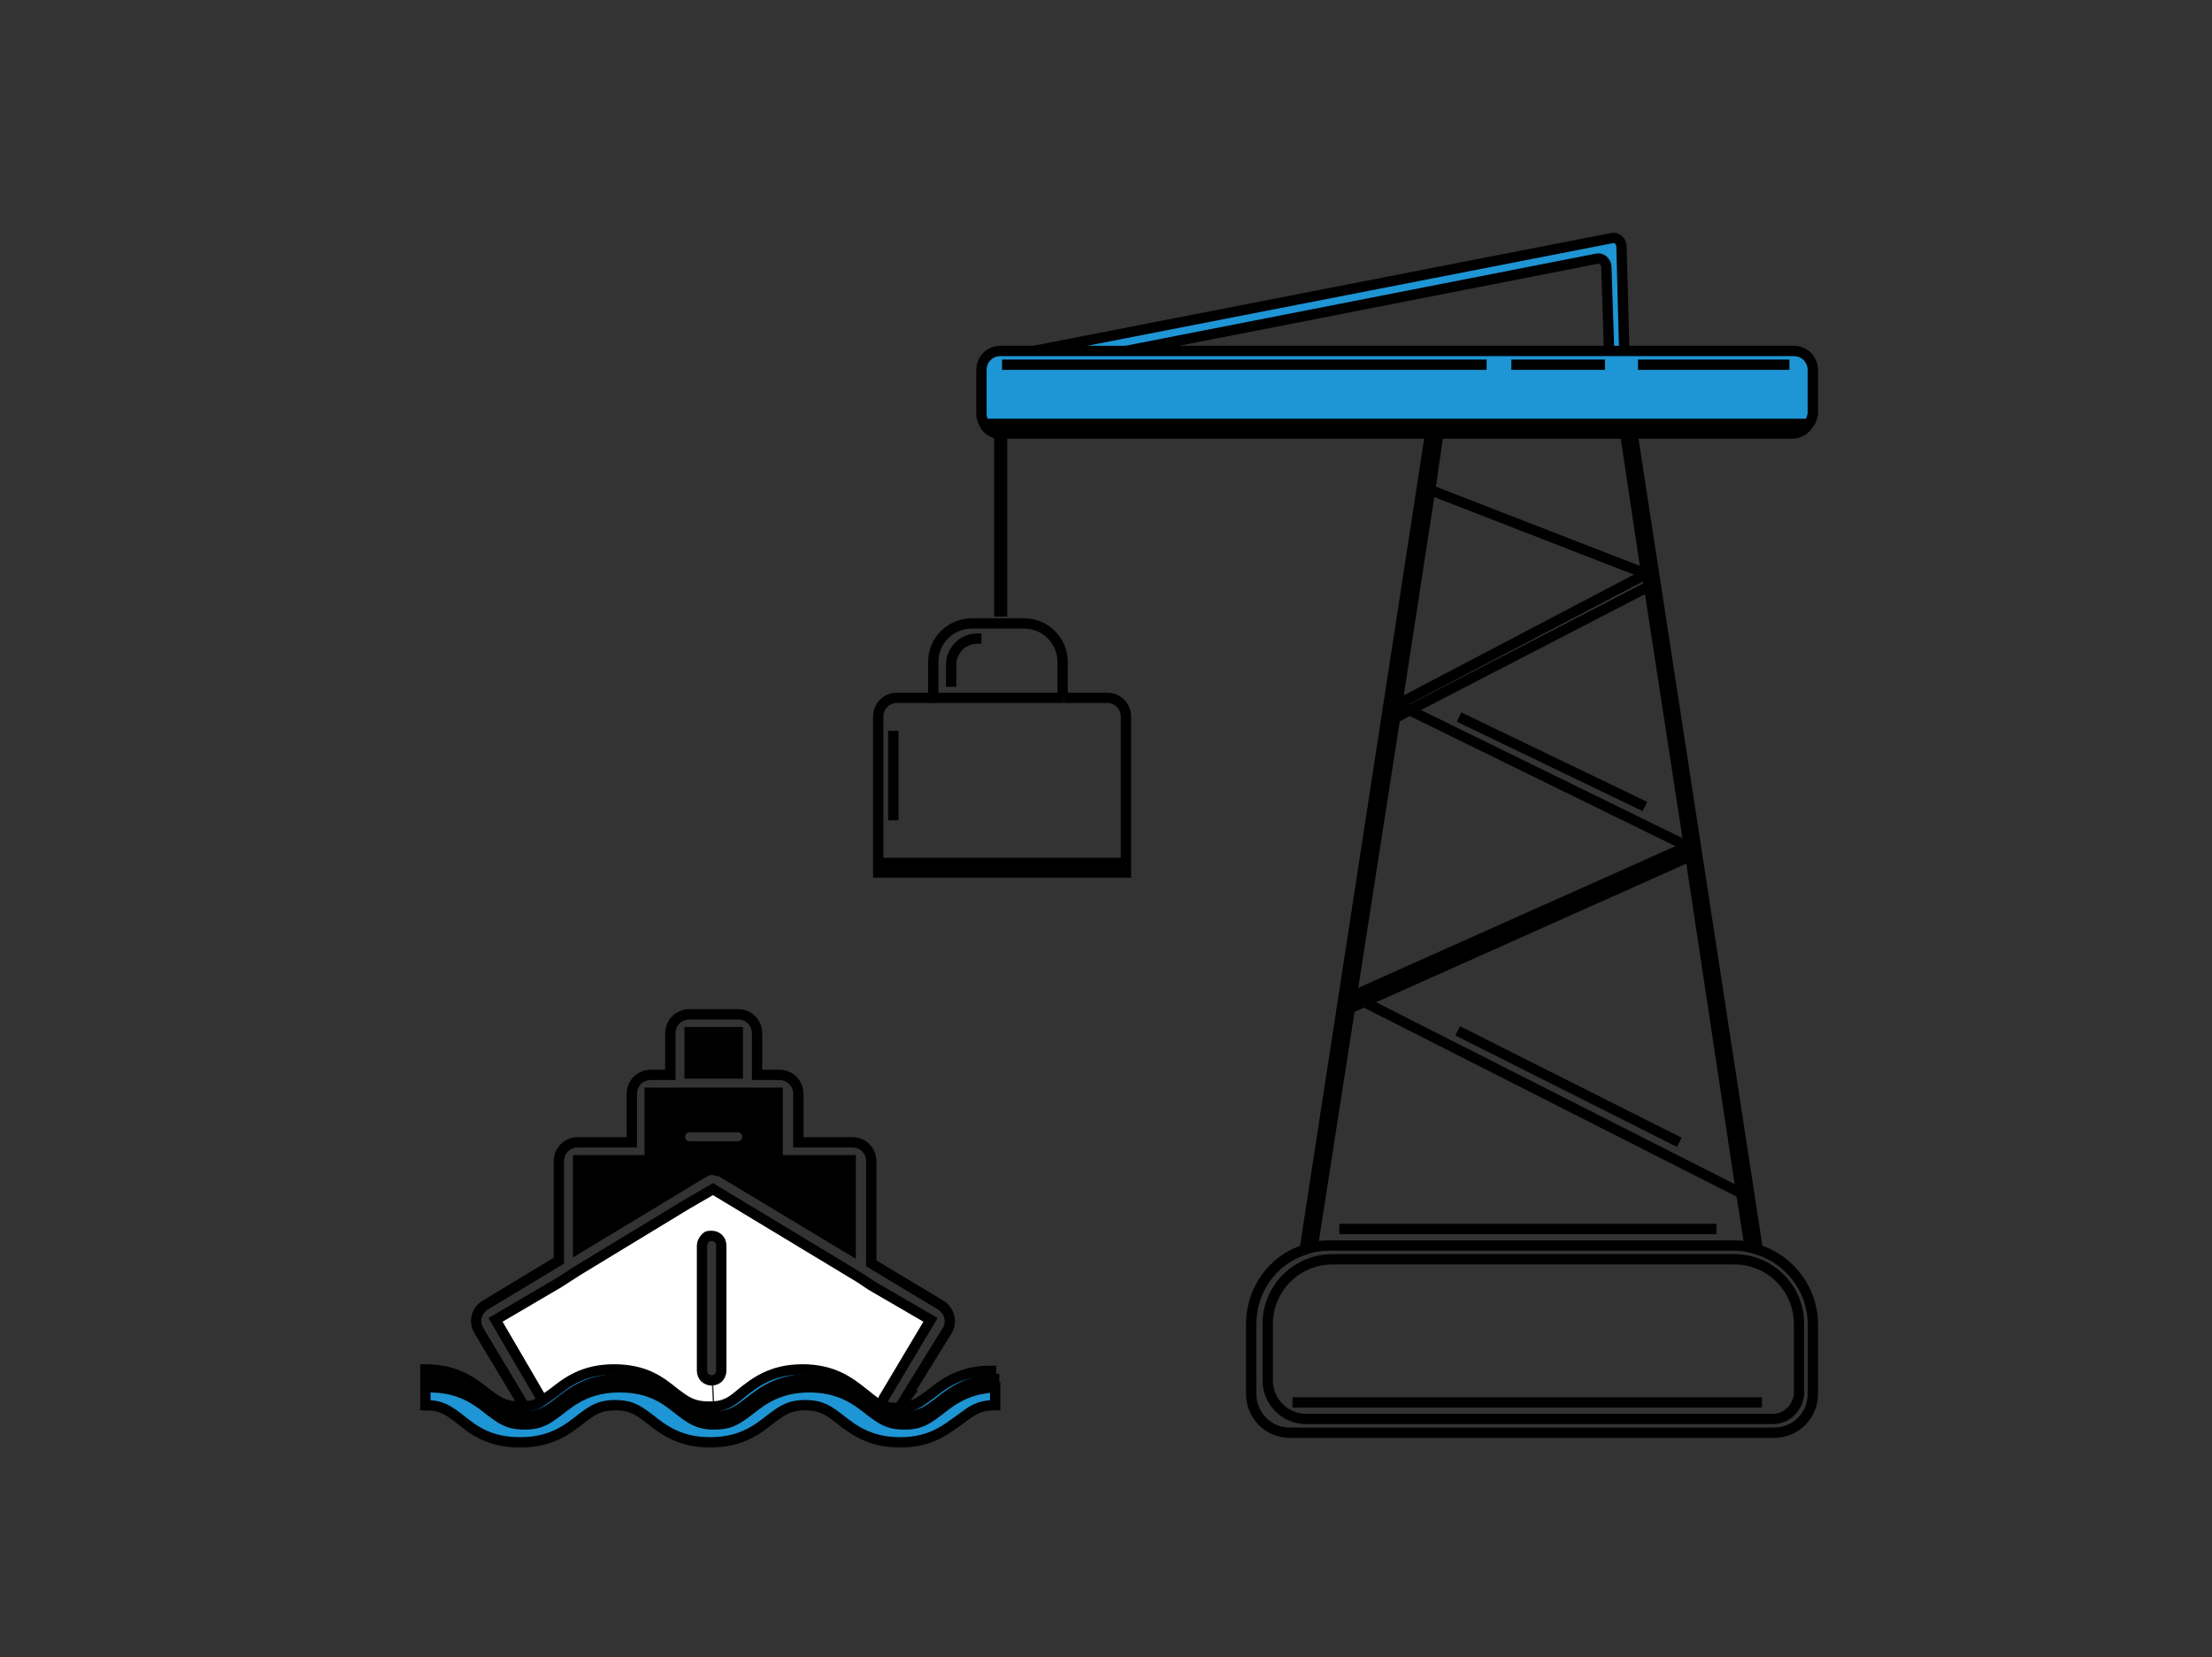<?xml version="1.0" encoding="utf-8"?>
<!-- Generator: Adobe Illustrator 26.5.1, SVG Export Plug-In . SVG Version: 6.00 Build 0)  -->
<svg version="1.1" id="レイヤー_1" xmlns="http://www.w3.org/2000/svg" xmlns:xlink="http://www.w3.org/1999/xlink" x="0px"
	 y="0px" viewBox="0 0 160.7 120.4" style="enable-background:new 0 0 160.7 120.4;" xml:space="preserve">
<rect x="0" y="0" width="160.7" height="120.4" fill="#333333" stroke="none"/>
<style type="text/css">
	.st0{fill:none;}
	.st1{fill:#1E95D4;}
	.st2{fill:#FFFFFF;}
	.st3{fill:none;stroke:#000000;stroke-width:0.75;stroke-miterlimit:10;}
</style>
<ellipse transform="matrix(0.707 -0.707 0.707 0.707 -8.54 46.364)" class="st0" cx="51.7" cy="33.5" rx="105.1" ry="105.1"/>
<g>
	<g>
		<g id="XMLID_00000093863885488370191560000007797492199112900740_">
			<g>
				<path class="st1" d="M116.9,25.5h1.2h12.2c0.8,0,1.4,0.6,1.4,1.4v3.2c0,0.3-0.1,0.5-0.2,0.7l0,0H71.6l0,0
					c-0.1-0.2-0.2-0.5-0.2-0.7v-3.2c0-0.8,0.6-1.4,1.4-1.4h2.3h6.7H116.9z"/>
				<path class="st2" d="M72.6,31.5c-0.5,0-0.9-0.3-1.1-0.7l0,0h59.8l0,0c-0.2,0.4-0.7,0.7-1.2,0.7h-11.7h-0.5h-13.6h-0.6H72.8h-0.1
					C72.7,31.5,72.6,31.5,72.6,31.5z"/>
				<path class="st1" d="M117.8,17.8l0.2,7.6h-1.2l-0.2-6.1c0-0.4-0.4-0.7-0.7-0.6l-34.2,6.7h-6.7l42-8.2
					C117.5,17.2,117.8,17.5,117.8,17.8z"/>
				<path class="st1" d="M72.3,100.8v1.3c-1.2,0-1.7,0.4-2.5,1c-1,0.7-2.1,1.7-4.4,1.7c-2.2,0-3.4-0.9-4.4-1.7c-0.8-0.6-1.3-1-2.5-1
					c-1.2,0-1.7,0.4-2.5,1c-0.9,0.7-2.1,1.7-4.4,1.7c-2.2,0-3.4-0.9-4.4-1.7c-0.8-0.6-1.3-1-2.5-1c-1.2,0-1.7,0.4-2.5,1
					c-0.9,0.7-2.1,1.7-4.4,1.7c-2.3,0-3.4-0.9-4.4-1.7c-0.8-0.6-1.3-1-2.5-1v-1.3c2.2,0,3.4,0.9,4.4,1.7c0.8,0.6,1.3,1,2.5,1
					c1.2,0,1.7-0.4,2.5-1c0.9-0.7,2.1-1.7,4.4-1.7s3.4,0.9,4.4,1.7c0.8,0.6,1.3,1,2.5,1c1.2,0,1.7-0.4,2.5-1
					c0.9-0.7,2.1-1.7,4.4-1.7c2.2,0,3.4,0.9,4.4,1.7c0.8,0.6,1.3,1,2.5,1c1.2,0,1.7-0.4,2.5-1C68.8,101.7,70,100.8,72.3,100.8z"/>
				<path class="st1" d="M72.3,100.2v0.6c-2.3,0-3.4,0.9-4.4,1.7c-0.8,0.6-1.3,1-2.5,1c-1.2,0-1.7-0.4-2.5-1
					c-0.9-0.7-2.1-1.7-4.4-1.7c-2.3,0-3.4,0.9-4.4,1.7c-0.8,0.6-1.3,1-2.5,1c-1.2,0-1.7-0.4-2.5-1c-1-0.7-2.1-1.7-4.4-1.7
					s-3.4,0.9-4.4,1.7c-0.8,0.6-1.3,1-2.5,1c-1.2,0-1.7-0.4-2.5-1c-1-0.7-2.1-1.7-4.4-1.7v-0.6c2.2,0,3.4,0.9,4.4,1.7
					c0.8,0.6,1.3,1,2.5,1c1.2,0,1.7-0.4,2.5-1c0.9-0.7,2.1-1.7,4.4-1.7s3.4,0.9,4.4,1.7c0.8,0.6,1.3,1,2.5,1c1.2,0,1.7-0.4,2.5-1
					c0.9-0.7,2.1-1.7,4.4-1.7c2.2,0,3.4,0.9,4.4,1.7c0.8,0.6,1.3,1,2.5,1c1.2,0,1.7-0.4,2.5-1C68.8,101.1,70,100.2,72.3,100.2z"/>
				<path class="st1" d="M64.1,101.9c0.4,0.2,0.8,0.3,1.3,0.3c1.2,0,1.7-0.4,2.5-1c0.9-0.7,2.1-1.7,4.4-1.7v0.7
					c-2.3,0-3.4,0.9-4.4,1.7c-0.8,0.6-1.3,1-2.5,1c-1.2,0-1.7-0.4-2.5-1c-0.9-0.7-2.1-1.7-4.4-1.7c-2.3,0-3.4,0.9-4.4,1.7
					c-0.8,0.6-1.3,1-2.5,1c-1.2,0-1.7-0.4-2.5-1c-1-0.7-2.1-1.7-4.4-1.7s-3.4,0.9-4.4,1.7c-0.8,0.6-1.3,1-2.5,1
					c-1.2,0-1.7-0.4-2.5-1c-1-0.7-2.1-1.7-4.4-1.7v-0.7c2.2,0,3.4,0.9,4.4,1.7c0.8,0.6,1.3,1,2.5,1c0.6,0,1.1-0.1,1.4-0.3
					c0.3-0.2,0.6-0.4,1-0.7c0.9-0.7,2.1-1.7,4.4-1.7s3.4,0.9,4.4,1.7c0.8,0.6,1.3,1,2.5,1c0,0,0.1,0,0.1,0c1.1,0,1.6-0.4,2.3-1
					c0.9-0.7,2.1-1.7,4.4-1.7c2.2,0,3.4,0.9,4.4,1.7C63.3,101.5,63.7,101.7,64.1,101.9z"/>
				<path class="st2" d="M67.6,95.9l-3.4,5.6l-0.1,0.4c-0.4-0.2-0.7-0.4-1.1-0.8c-0.9-0.7-2.1-1.7-4.4-1.7c-2.3,0-3.4,0.9-4.4,1.7
					c-0.7,0.6-1.3,1-2.3,1l-0.1-1.9c0.2,0,0.4-0.1,0.5-0.2c0.1-0.1,0.2-0.3,0.2-0.5v-9.1c0-0.4-0.3-0.7-0.7-0.7
					c-0.1,0-0.3,0-0.4,0.1l-1.4-2.3l1.8-1.1l10.1,6.1l0.5,0.3l0.9,0.5L67.6,95.9z"/>
				<path d="M61.9,84.3v6.5l-9.3-5.6c0,0,0,0,0,0h0c-0.1,0-0.1-0.1-0.2-0.1c-0.2-0.1-0.3-0.1-0.5-0.1c-0.2,0-0.4,0-0.5,0.1h0
					c-0.1,0-0.1,0-0.2,0.1c0,0,0,0,0,0L42,90.7v-6.4h5.3v-4.9h9.3v4.9H61.9z M54.3,82.6c0-0.2-0.1-0.4-0.2-0.5
					c-0.1-0.1-0.3-0.2-0.5-0.2h-3.5c-0.4,0-0.7,0.3-0.7,0.7c0,0.4,0.3,0.7,0.7,0.7h3.5c0.2,0,0.4-0.1,0.5-0.2
					C54.2,83,54.3,82.8,54.3,82.6z"/>
				<rect x="50.1" y="75" width="3.5" height="3"/>
				<path class="st2" d="M51.7,100.3l0.1,1.9c0,0-0.1,0-0.1,0c-1.2,0-1.7-0.4-2.5-1c-1-0.7-2.1-1.7-4.4-1.7s-3.4,0.9-4.4,1.7
					c-0.4,0.3-0.7,0.5-1,0.7L36,95.9l4.6-2.8l1.4-0.9l8-4.8l1.4,2.3C51.2,90,51,90.2,51,90.5v9.1c0,0.2,0.1,0.4,0.2,0.5
					C51.4,100.2,51.6,100.3,51.7,100.3z"/>
			</g>
			<g>
				<path class="st3" d="M38.1,102.2l-3.3-5.5c-0.4-0.7-0.2-1.5,0.5-1.9l5.3-3.2v-7.2c0-0.8,0.6-1.4,1.4-1.4h3.9v-3.5
					c0-0.8,0.6-1.4,1.4-1.4h1.4v-3c0-0.8,0.6-1.4,1.4-1.4h3.5c0.8,0,1.4,0.6,1.4,1.4v3h1.6c0.8,0,1.4,0.6,1.4,1.4v3.5h3.9
					c0.8,0,1.4,0.6,1.4,1.4v7.4l5,3c0.7,0.4,0.9,1.3,0.5,1.9l-3.4,5.5c0,0,1-1.5,1.1-1.5"/>
				<polyline class="st3" points="64.1,101.9 64.2,101.6 67.6,95.9 63.3,93.4 62.4,92.8 61.9,92.5 51.8,86.4 49.9,87.5 42,92.3 
					40.6,93.2 36,95.9 39.5,101.9 				"/>
				<path class="st3" d="M52.3,85.1c0.1,0,0.1,0,0.2,0.1h0c0,0,0,0,0,0l9.3,5.6v-6.5h-5.3v-4.9h-9.3v4.9H42v6.4l9.1-5.5c0,0,0,0,0,0
					c0.1,0,0.1-0.1,0.2-0.1h0c0.2-0.1,0.3-0.1,0.5-0.1C51.9,85,52.1,85.1,52.3,85.1z"/>
				<rect x="50.1" y="75" class="st3" width="3.5" height="3"/>
				<path class="st3" d="M51.7,100.3c-0.2,0-0.4-0.1-0.5-0.2c-0.1-0.1-0.2-0.3-0.2-0.5v-9.1c0-0.2,0.1-0.4,0.3-0.6
					c0.1-0.1,0.2-0.1,0.4-0.1c0.4,0,0.7,0.3,0.7,0.7v9.1c0,0.2-0.1,0.4-0.2,0.5C52.1,100.2,51.9,100.3,51.7,100.3z"/>
				<path class="st3" d="M50.1,83.3c-0.4,0-0.7-0.3-0.7-0.7c0-0.4,0.3-0.7,0.7-0.7h3.5c0.2,0,0.4,0.1,0.5,0.2
					c0.1,0.1,0.2,0.3,0.2,0.5c0,0.2-0.1,0.4-0.2,0.5c-0.1,0.1-0.3,0.2-0.5,0.2H50.1z"/>
				<path class="st3" d="M116.9,25.5l-0.2-6.1c0-0.4-0.4-0.7-0.7-0.6l-34.2,6.7"/>
				<polyline class="st3" points="104.5,31.5 103.9,35.6 101.5,51.2 98.2,72.4 95.4,90.4 				"/>
				<path class="st3" d="M127.7,90.8c2.3,0.7,4,2.9,4,5.4v5.1c0,1.6-1.3,2.8-2.8,2.8H93.7c-1.6,0-2.8-1.3-2.8-2.8v-5.1
					c0-2.5,1.6-4.7,3.9-5.4c0.5-0.2,1.1-0.3,1.8-0.3H126C126.6,90.5,127.1,90.6,127.7,90.8z"/>
				<path class="st3" d="M77.3,50.7h3.1c0.8,0,1.4,0.6,1.4,1.4v10.6v0.7H63.8v-0.7V52.1c0-0.8,0.6-1.4,1.4-1.4h2.7"/>
				<path class="st3" d="M77.3,50.7h-9.5v-2.6c0-1.6,1.3-2.8,2.8-2.8h3.8c1.6,0,2.8,1.3,2.8,2.8V50.7z"/>
				<line class="st3" x1="72.8" y1="31.5" x2="72.8" y2="44.8"/>
				<polyline class="st3" points="118.1,31.7 119.6,41.7 119.8,42.6 122.7,61.5 126.5,86.7 127.1,90.5 				"/>
				<line class="st3" x1="103.9" y1="35.6" x2="119.6" y2="41.7"/>
				<line class="st3" x1="101.5" y1="51.2" x2="119.6" y2="41.7"/>
				<polyline class="st3" points="122.6,61.5 102.4,51.6 101.5,51.2 				"/>
				<line class="st3" x1="98.2" y1="72.4" x2="122.6" y2="61.5"/>
				<polyline class="st3" points="126.5,86.7 99.1,72.8 98.2,72.4 				"/>
				<path class="st3" d="M118,25.5l-0.2-7.6c0-0.4-0.4-0.7-0.7-0.6l-42,8.2"/>
				<path class="st3" d="M128.8,103.1H94.9c-1.6,0-2.8-1.3-2.8-2.8v-4.1c0-2.6,2.1-4.7,4.7-4.7h29.2c2.6,0,4.7,2.1,4.7,4.7v5.1
					C130.6,102.3,129.8,103.1,128.8,103.1z"/>
				<path class="st3" d="M131.4,30.8c-0.2,0.4-0.7,0.7-1.2,0.7h-11.7h-0.5h-13.6h-0.6H72.8h-0.1c0,0-0.1,0-0.1,0
					c-0.5,0-0.9-0.3-1.1-0.7c-0.1-0.2-0.2-0.5-0.2-0.7v-3.2c0-0.8,0.6-1.4,1.4-1.4h2.3h6.7h35.2h1.2h12.2c0.8,0,1.4,0.6,1.4,1.4v3.2
					C131.6,30.4,131.6,30.6,131.4,30.8z"/>
				<path class="st3" d="M72.3,100.8v1.3c-1.2,0-1.7,0.4-2.5,1c-1,0.7-2.1,1.7-4.4,1.7c-2.2,0-3.4-0.9-4.4-1.7c-0.8-0.6-1.3-1-2.5-1
					c-1.2,0-1.7,0.4-2.5,1c-0.9,0.7-2.1,1.7-4.4,1.7c-2.2,0-3.4-0.9-4.4-1.7c-0.8-0.6-1.3-1-2.5-1c-1.2,0-1.7,0.4-2.5,1
					c-0.9,0.7-2.1,1.7-4.4,1.7c-2.3,0-3.4-0.9-4.4-1.7c-0.8-0.6-1.3-1-2.5-1v-1.3v-0.6v-0.7c2.2,0,3.4,0.9,4.4,1.7
					c0.8,0.6,1.3,1,2.5,1c0.6,0,1.1-0.1,1.4-0.3c0.3-0.2,0.6-0.4,1-0.7c0.9-0.7,2.1-1.7,4.4-1.7s3.4,0.9,4.4,1.7
					c0.8,0.6,1.3,1,2.5,1c0,0,0.1,0,0.1,0c1.1,0,1.6-0.4,2.3-1c0.9-0.7,2.1-1.7,4.4-1.7c2.2,0,3.4,0.9,4.4,1.7
					c0.4,0.3,0.7,0.6,1.1,0.8c0.4,0.2,0.8,0.3,1.3,0.3c1.2,0,1.7-0.4,2.5-1c0.9-0.7,2.1-1.7,4.4-1.7v0.7V100.8z"/>
				<line class="st3" x1="63.8" y1="62.7" x2="81.9" y2="62.7"/>
				<polyline class="st3" points="72.6,31.3 72.6,31.5 72.6,44.8 				"/>
				<polyline class="st3" points="101.5,52.1 102.4,51.6 119.6,42.7 				"/>
				<polyline class="st3" points="98.2,73.2 99.1,72.8 122.6,62.3 				"/>
				<line class="st3" x1="119" y1="26.5" x2="130" y2="26.5"/>
				<line class="st3" x1="93.9" y1="101.9" x2="128" y2="101.9"/>
				<line class="st3" x1="97.3" y1="89.3" x2="124.7" y2="89.3"/>
				<line class="st3" x1="106" y1="52.1" x2="119.5" y2="58.6"/>
				<line class="st3" x1="105.9" y1="74.9" x2="122" y2="83"/>
				<line class="st3" x1="64.9" y1="53.1" x2="64.9" y2="59.6"/>
				<path class="st3" d="M71.3,46.4H71c-1.1,0-1.9,0.9-1.9,1.9v1.6"/>
				<polyline class="st3" points="118.6,31.5 127.7,90.8 127.7,90.9 				"/>
				<line class="st3" x1="103.9" y1="31.5" x2="94.8" y2="90.7"/>
				<line class="st3" x1="71.6" y1="30.8" x2="131.4" y2="30.8"/>
				<polyline class="st3" points="72.8,26.5 76.4,26.5 108,26.5 				"/>
				<line class="st3" x1="109.8" y1="26.5" x2="116.6" y2="26.5"/>
				<path class="st3" d="M31.2,100.2c2.2,0,3.4,0.9,4.4,1.7c0.8,0.6,1.3,1,2.5,1c1.2,0,1.7-0.4,2.5-1c0.9-0.7,2.1-1.7,4.4-1.7
					s3.4,0.9,4.4,1.7c0.8,0.6,1.3,1,2.5,1c1.2,0,1.7-0.4,2.5-1c0.9-0.7,2.1-1.7,4.4-1.7c2.2,0,3.4,0.9,4.4,1.7c0.8,0.6,1.3,1,2.5,1
					c1.2,0,1.7-0.4,2.5-1c0.9-0.7,2.1-1.7,4.4-1.7"/>
				<path class="st3" d="M31.2,100.8c2.2,0,3.4,0.9,4.4,1.7c0.8,0.6,1.3,1,2.5,1c1.2,0,1.7-0.4,2.5-1c0.9-0.7,2.1-1.7,4.4-1.7
					s3.4,0.9,4.4,1.7c0.8,0.6,1.3,1,2.5,1c1.2,0,1.7-0.4,2.5-1c0.9-0.7,2.1-1.7,4.4-1.7c2.2,0,3.4,0.9,4.4,1.7c0.8,0.6,1.3,1,2.5,1
					c1.2,0,1.7-0.4,2.5-1c0.9-0.7,2.1-1.7,4.4-1.7"/>
			</g>
		</g>
	</g>
</g>
</svg>
